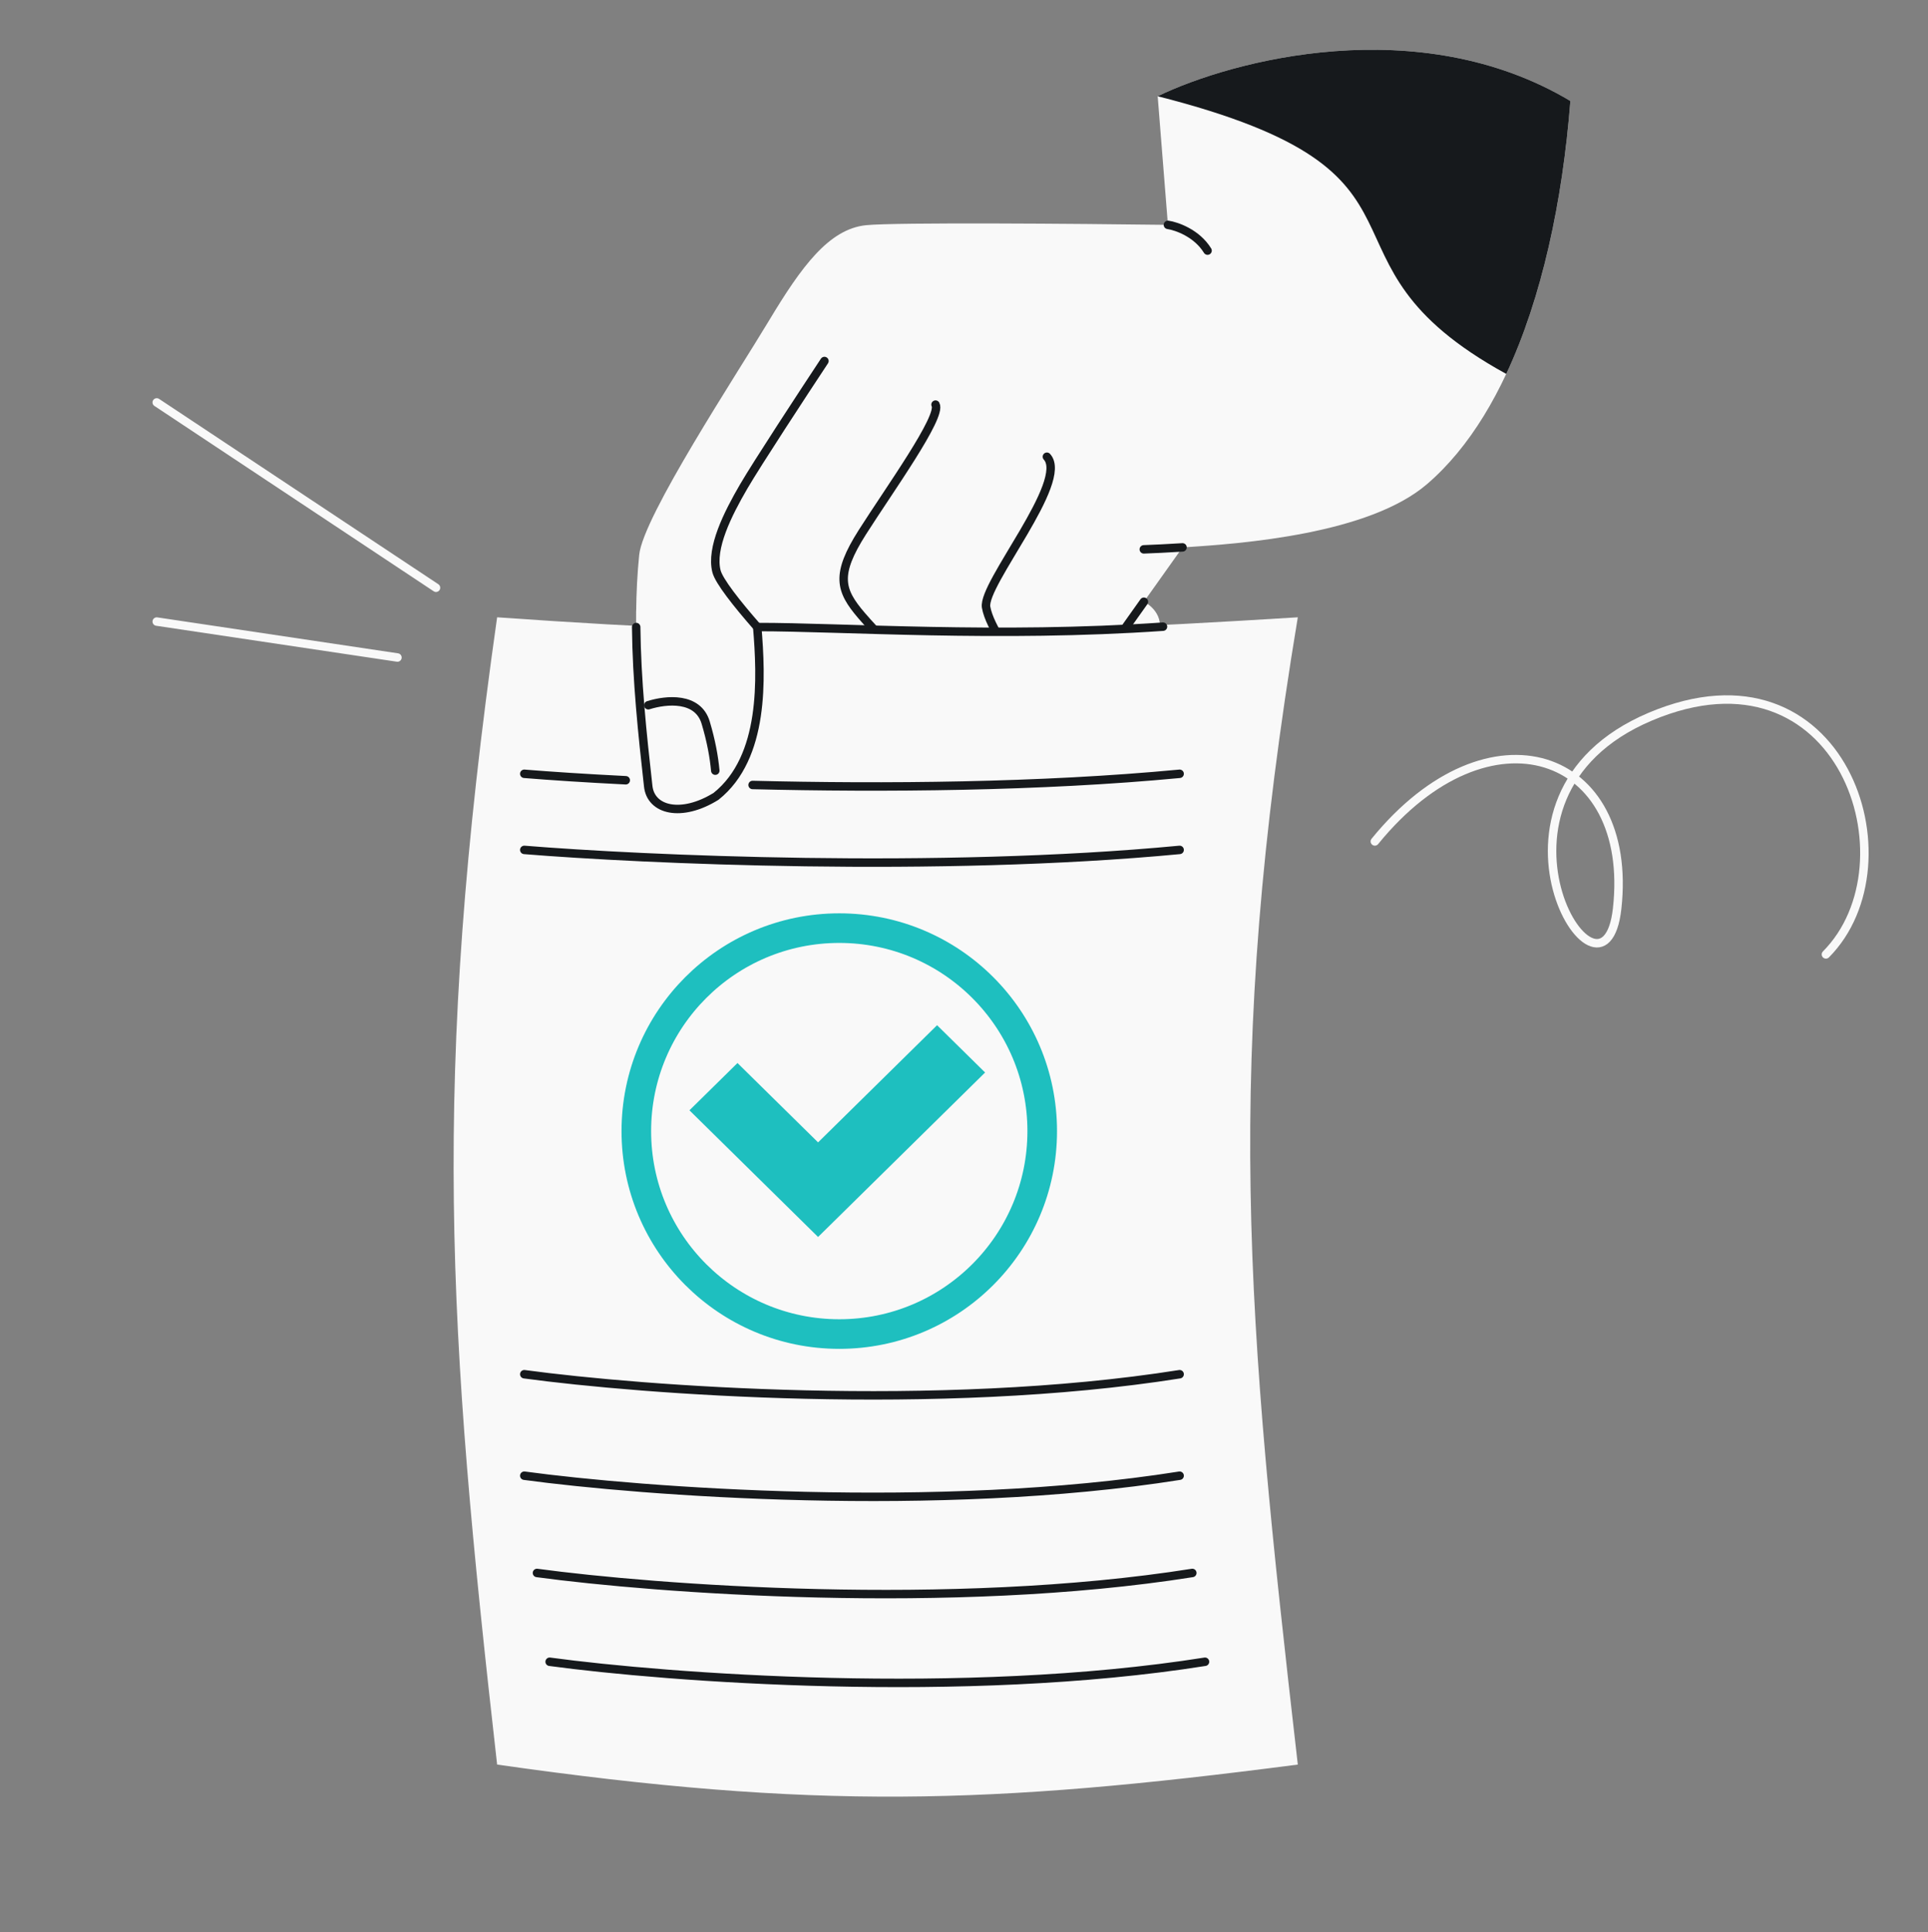 <svg width="456" height="457" viewBox="0 0 456 457" fill="none" xmlns="http://www.w3.org/2000/svg">
<rect x="0" y="0" width="456" height="457" fill="#808080" stroke="none"/>
<g clip-path="url(#clip0_4340_242)">
<path d="M279.682 129.459C294.089 128.574 323.758 126.274 337.489 114.513C357.77 97.141 368.452 61.826 371.415 23.882C335.588 2.495 291.416 14.222 273.808 22.759L276.231 53.178C255.371 52.908 211.892 52.547 204.857 53.256C196.064 54.142 189.56 63.036 181.857 75.864C174.154 88.692 152.108 122.113 151.181 131.214C149.37 148.993 151.289 167.944 153.303 185.845C153.851 191.652 161.184 193.411 169.364 188.326C180.942 179.086 180.083 160.291 179.099 148.291C185.78 155.918 193.782 164.053 195.718 165.753C199.07 168.696 207.076 169.315 211.73 166.99C215.453 165.13 218.228 161.978 219.15 160.635C221.789 162.714 224.116 164.144 225.588 164.257C230.036 164.601 242.087 164.473 243.299 160.622C243.918 161.391 244.48 162.068 244.954 162.622C248.238 166.455 259.666 166.219 262.917 164.681C266.168 163.142 268.256 159.277 272.809 152.469C276.452 147.024 272.819 143.43 270.548 142.313L279.682 129.459Z" fill="#F9F9F9"/>
<path d="M371.415 23.882C335.588 2.495 291.416 14.222 273.808 22.759C346.206 41.167 306.724 61.243 356.25 88.432C364.655 70.475 369.555 47.696 371.415 23.882Z" fill="#16191C"/>
<path d="M270.525 129.921C272.914 129.834 276.031 129.682 279.682 129.458M261.415 155.168L270.549 142.313M247.608 108.015C252.978 113.799 232.304 138.153 233.226 143.594C234.015 148.249 239.636 156.061 243.3 160.622M221.267 95.688C222.84 98.495 210.311 115.872 203.943 125.895C197.576 135.917 198.635 139.579 203.766 145.568C207.198 149.575 213.814 156.432 219.15 160.635M194.993 85.38C189.926 93.043 179.02 109.695 175.925 115.004C172.056 121.641 168.085 129.612 169.451 135.087C170.029 137.4 174.211 142.709 179.1 148.291M276.231 53.178C278.295 53.486 283.06 55.137 285.604 59.271M169.176 182.257C168.869 178.943 168.19 175.209 166.907 170.909C165.073 164.763 157.636 165.424 153.327 166.788" stroke="#16191C" stroke-width="2" stroke-linecap="round"/>
<path d="M117.576 145.991C190.365 151.108 231.933 150.651 306.949 145.991C289.344 251.95 294.776 311.357 306.949 417.315C234.042 426.801 192.716 428.042 117.576 417.315C105.902 314.321 101.954 255.916 117.576 145.991Z" fill="#F9F9F9"/>
<path d="M325.17 198.996C352.237 165.73 386.602 177.793 382.477 214.884C379.269 243.737 345.09 188.612 390.321 169.487C435.552 150.362 453.402 204.037 431.86 225.715" stroke="#F9F9F9" stroke-width="2" stroke-linecap="round"/>
<path d="M37.072 95.169L103.12 139M94 155.5L37.072 147" stroke="#F9F9F9" stroke-width="2" stroke-linecap="round"/>
<mask id="mask0_4340_242" style="mask-type:alpha" maskUnits="userSpaceOnUse" x="132" y="143" width="54" height="66">
<path d="M179.824 154.851C171.851 143.776 155.091 142.853 147.708 143.776C143.279 151.344 134.087 170.355 132.758 185.859C131.097 205.24 167.089 211.884 175.948 206.901C184.808 201.917 189.791 168.694 179.824 154.851Z" fill="#D9D9D9"/>
</mask>
<g mask="url(#mask0_4340_242)">
<path d="M279.682 129.459C294.089 128.574 323.758 126.274 337.489 114.513C357.77 97.141 368.452 61.826 371.415 23.882C335.588 2.495 291.416 14.222 273.808 22.759L276.231 53.178C255.371 52.908 211.892 52.547 204.857 53.256C196.064 54.142 189.56 63.036 181.857 75.864C174.154 88.692 152.108 122.113 151.181 131.214C149.37 148.993 151.289 167.944 153.303 185.845C153.851 191.652 161.184 193.411 169.364 188.326C180.942 179.086 180.083 160.291 179.099 148.291C185.78 155.918 193.782 164.053 195.718 165.753C199.07 168.696 207.076 169.315 211.73 166.99C215.453 165.13 218.228 161.978 219.15 160.635C221.789 162.714 224.116 164.144 225.588 164.258C230.036 164.601 242.087 164.473 243.299 160.622C243.918 161.391 244.48 162.068 244.954 162.622C248.238 166.455 259.666 166.219 262.917 164.681C266.168 163.142 268.256 159.277 272.809 152.469C276.452 147.024 272.819 143.43 270.548 142.314L279.682 129.459Z" fill="#F9F9F9"/>
<path d="M270.525 129.921C272.914 129.834 276.031 129.683 279.682 129.458M261.415 155.168L270.549 142.313M247.608 108.015C252.978 113.799 232.304 138.153 233.226 143.594C234.015 148.249 239.636 156.061 243.3 160.622M221.267 95.688C222.84 98.495 210.311 115.872 203.943 125.895C197.576 135.918 198.635 139.579 203.766 145.568C207.198 149.575 213.814 156.432 219.15 160.635M194.993 85.381C189.926 93.043 179.02 109.695 175.925 115.005C172.056 121.641 168.085 129.612 169.451 135.087C170.029 137.4 174.211 142.709 179.1 148.291M276.231 53.178C278.295 53.486 283.06 55.137 285.604 59.271M169.176 182.257C168.869 178.943 168.19 175.209 166.907 170.909C165.073 164.763 157.636 165.424 153.327 166.788" stroke="#16191C" stroke-width="2" stroke-linecap="round"/>
</g>
<path d="M150.466 148.291C150.588 160.825 151.923 173.581 153.303 185.845C153.851 191.652 161.184 193.411 169.364 188.326C180.942 179.086 180.083 160.291 179.099 148.291C199.205 148.291 236.304 150.89 275.065 148.206" stroke="#16191C" stroke-width="2" stroke-linecap="round"/>
<path d="M124 349C151.844 352.773 221.826 358.055 279 349" stroke="#16191C" stroke-width="2" stroke-linecap="round"/>
<path d="M124 325C151.844 328.773 221.826 334.055 279 325" stroke="#16191C" stroke-width="2" stroke-linecap="round"/>
<path d="M124 201C151.844 203.264 221.826 206.433 279 201" stroke="#16191C" stroke-width="2" stroke-linecap="round"/>
<path d="M124 183C130.145 183.5 138.342 184.043 148 184.529M279 183C246.084 186.128 208.922 186.405 178 185.644" stroke="#16191C" stroke-width="2" stroke-linecap="round"/>
<path d="M127 372C154.844 375.773 224.826 381.055 282 372" stroke="#16191C" stroke-width="2" stroke-linecap="round"/>
<path d="M130 393C157.844 396.773 227.826 402.055 285 393" stroke="#16191C" stroke-width="2" stroke-linecap="round"/>
<path d="M232.991 253.644L221.631 242.459L193.486 270.17L174.424 251.402L163.064 262.587L193.486 292.541L232.991 253.644Z" fill="#1EBFBF"/>
<circle cx="198.5" cy="267.5" r="48" stroke="#1EBFBF" stroke-width="7"/>
</g>
<defs>
<clipPath id="clip0_4340_242">
<rect width="456" height="457" rx="48" fill="white"/>
</clipPath>
</defs>
</svg>
